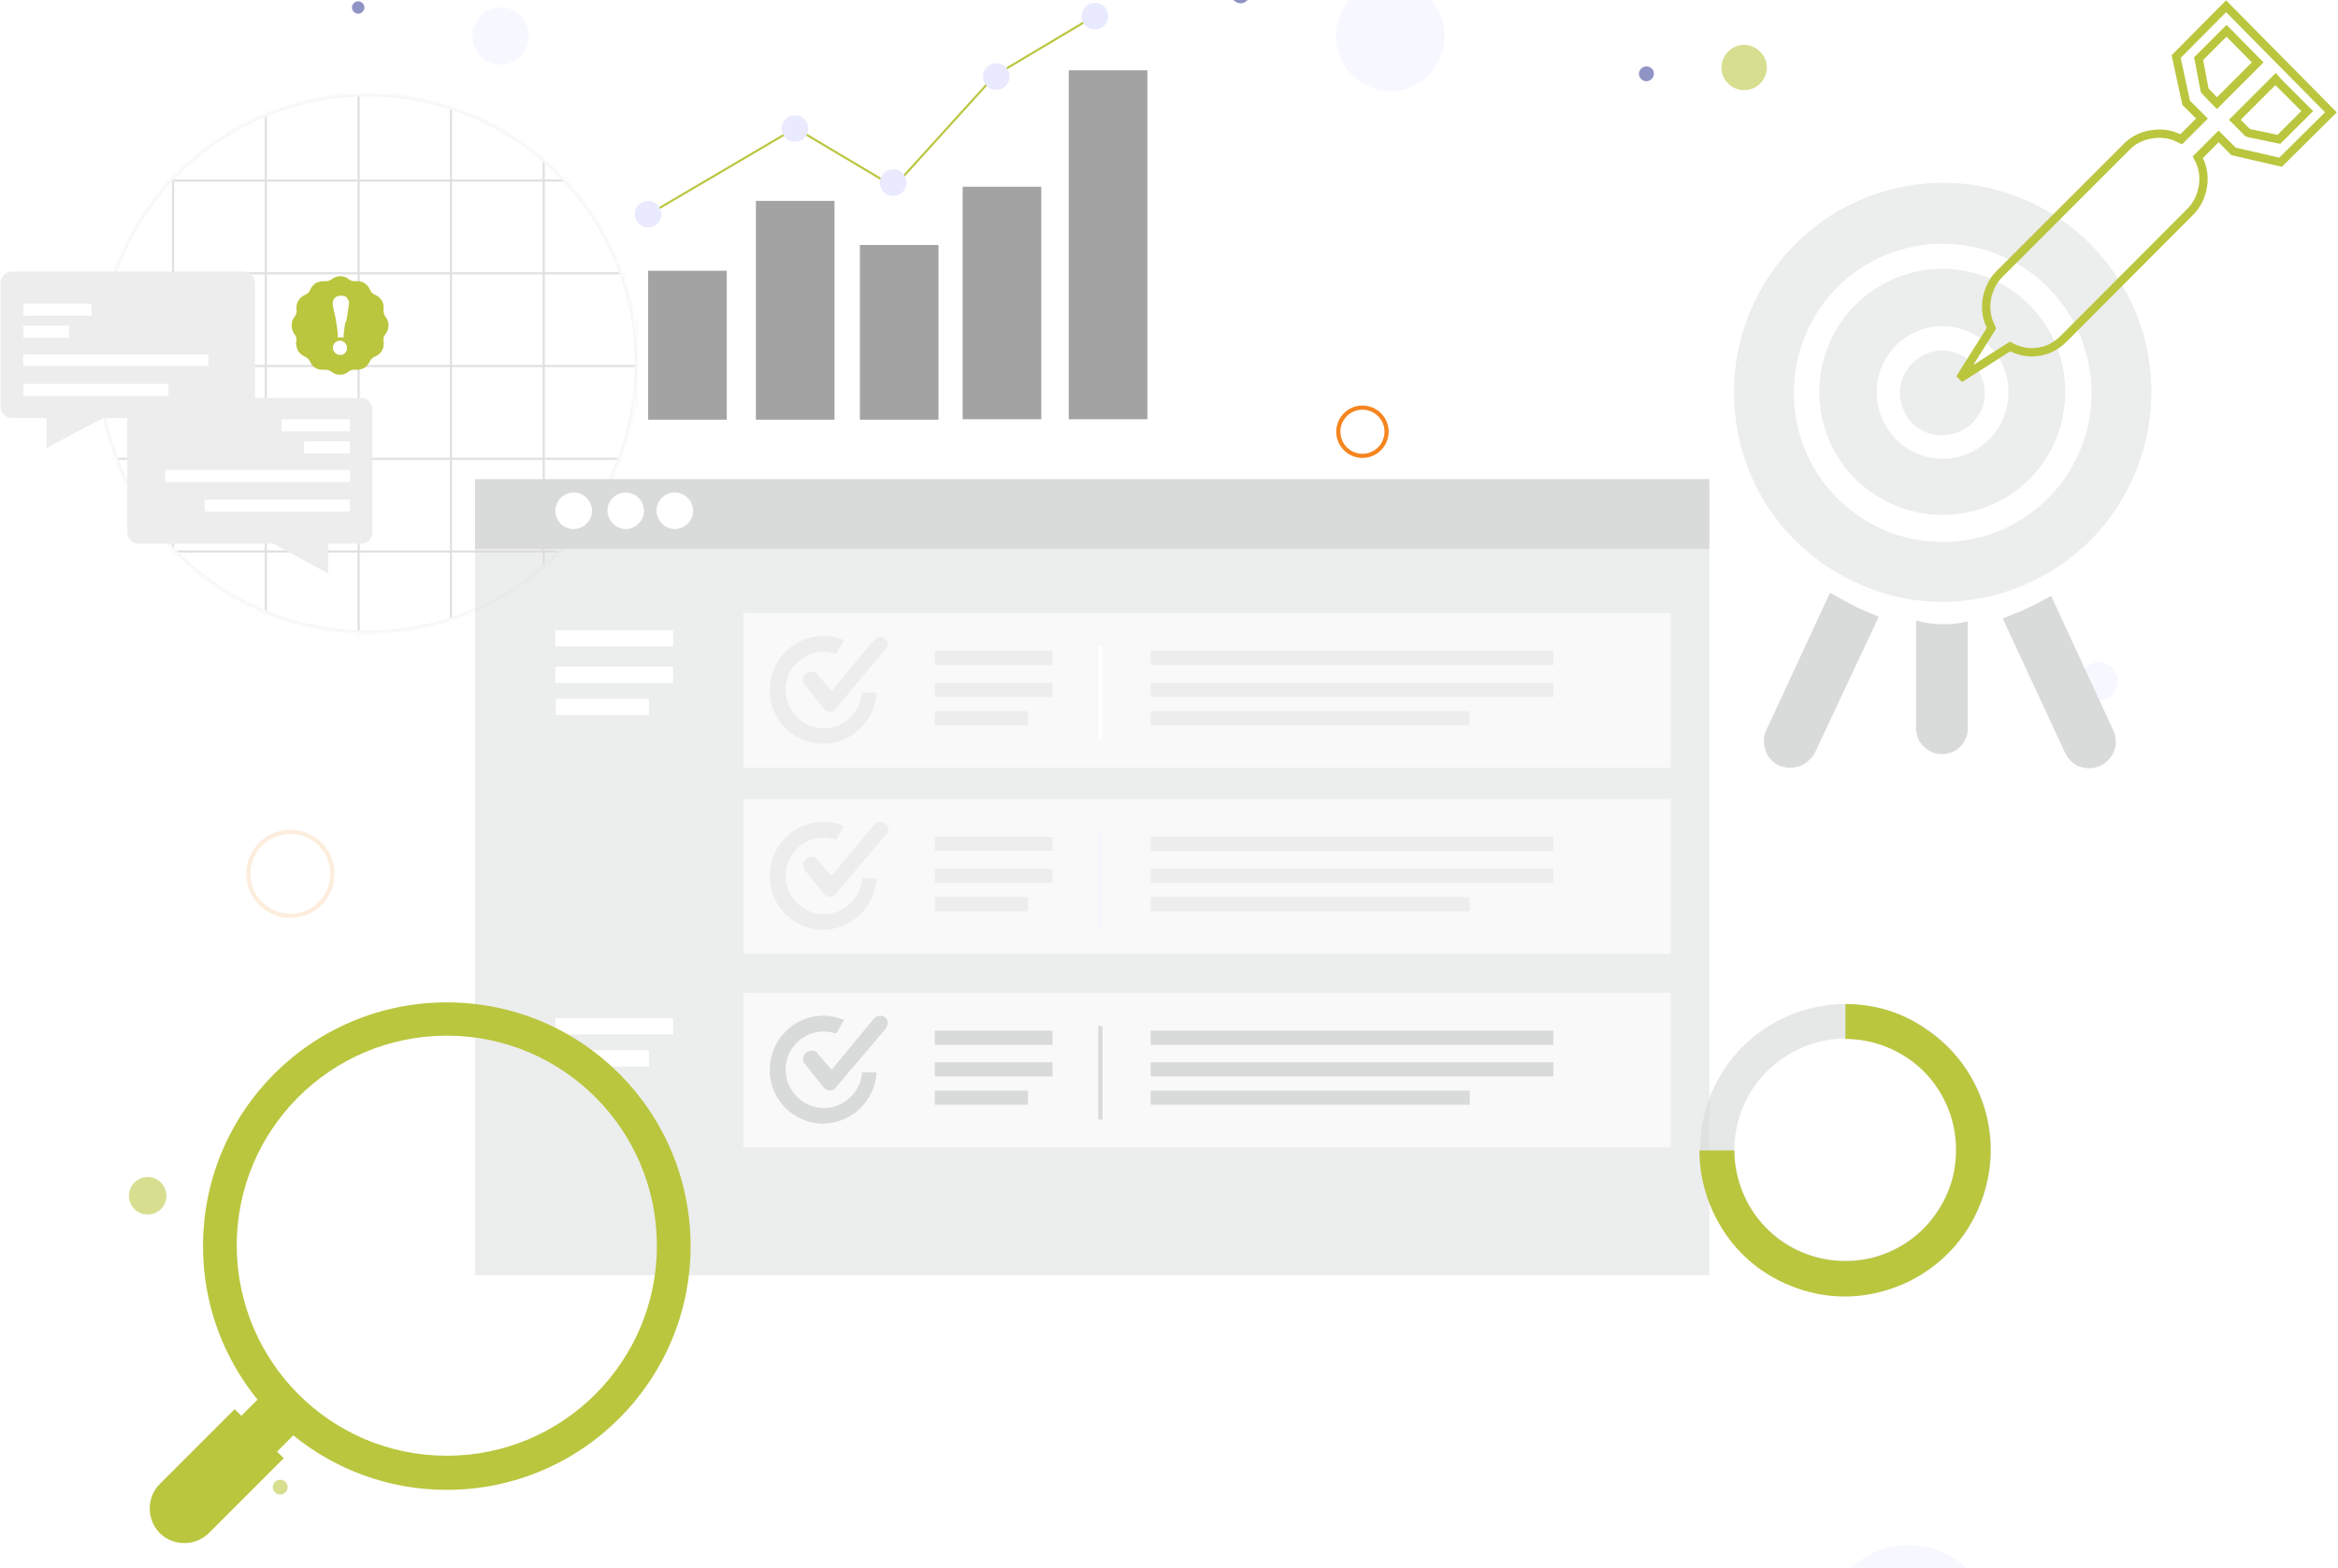 <?xml version="1.0" encoding="utf-8"?>
<!-- Generator: Adobe Illustrator 26.0.0, SVG Export Plug-In . SVG Version: 6.00 Build 0)  -->
<svg version="1.1" id="Layer_1" xmlns="http://www.w3.org/2000/svg" xmlns:xlink="http://www.w3.org/1999/xlink" x="0px" y="0px"
	 viewBox="0 0 562 377" style="enable-background:new 0 0 562 377;" xml:space="preserve">
<style type="text/css">
	.st0{fill:#E1E2FE;fill-opacity:0.3;}
	.st1{opacity:0.58;fill:#3E479B;enable-background:new    ;}
	.st2{opacity:0.58;fill:#bac63e;enable-background:new    ;}
	.st3{opacity:0.15;}
	.st4{fill:#FFFFFF;filter:url(#Adobe_OpacityMaskFilter);}
	.st5{mask:url(#mask0_606_19699_00000181772357587692436760000003920681982069598876_);}
	.st6{fill:none;stroke:#2D293A;stroke-width:0.5;stroke-miterlimit:10;}
	.st7{fill:none;stroke:#B2B2B2;stroke-width:1;stroke-miterlimit:10;}
	.st8{fill:none;stroke:#F5851F;stroke-miterlimit:10;}
	.st9{opacity:0.15;fill:none;stroke:#F5851F;stroke-miterlimit:10;enable-background:new    ;}
	.st10{fill:#EDEDED;}
	.st11{fill:#FFFFFF;}
	.st12{fill:#bac63e;}
	.st13{opacity:0.66;fill:#737373;}
	.st14{fill:none;stroke:#bac63e;stroke-width:0.5;stroke-miterlimit:10;}
	.st15{opacity:0.49;fill:#D9DADA;}
	.st16{fill:#EAEAFE;}
	.st17{fill:#FEFFFE;}
	.st18{opacity:0.66;fill:#FEFFFE;}
	.st19{fill:#F6F6FF;}
	.st20{fill:#D9DADA;}
	.st21{fill:none;stroke:#bac63e;stroke-width:2;}
	.st22{opacity:0.66;fill:#D9DADA;}
</style>
<g>
	<g>
		<path class="st0" d="M347.2,8.9c0.2-7.3-5.5-13.4-12.7-13.6c-7.2-0.2-13.1,5.7-13.3,13c-0.2,7.3,5.5,13.4,12.7,13.6
			C341.1,22.1,347,16.3,347.2,8.9z"/>
		<path class="st0" d="M113.6,9c0.2,3.8,3.3,6.7,7.1,6.5c3.7-0.2,6.6-3.4,6.4-7.2c-0.2-3.8-3.3-6.7-7.1-6.5
			C116.3,2,113.4,5.2,113.6,9z"/>
		<path class="st0" d="M500.1,164c0.1,2.5,2.2,4.4,4.7,4.3c2.5-0.1,4.3-2.3,4.2-4.8s-2.2-4.4-4.7-4.3
			C501.9,159.4,500,161.5,500.1,164z"/>
		<path class="st0" d="M479.3,392.8c0.2-11.5-8.7-21.1-20.1-21.3c-11.3-0.2-20.7,8.9-20.9,20.5c-0.2,11.5,8.7,21.1,20.1,21.3
			C469.7,413.5,479.1,404.4,479.3,392.8z"/>
		<path class="st1" d="M298.2,0.8c1.2,0,2.2-1,2.2-2.2c0-1.2-1-2.2-2.2-2.2c-1.2,0-2.2,1-2.2,2.2C296-0.2,297,0.8,298.2,0.8z"/>
		<path class="st2" d="M35.5,292c2.5,0,4.5-2,4.5-4.5s-2-4.5-4.5-4.5s-4.5,2-4.5,4.5S33,292,35.5,292z"/>
		<path class="st1" d="M86.1,3.3c0.8,0,1.5-0.7,1.5-1.5c0-0.8-0.7-1.5-1.5-1.5S84.6,1,84.6,1.8C84.6,2.6,85.3,3.3,86.1,3.3z"/>
		<path class="st2" d="M424.1,18.7c1.4-2.7,0.3-5.9-2.4-7.3c-2.7-1.4-5.9-0.3-7.3,2.4c-1.4,2.7-0.3,5.9,2.4,7.3
			C419.5,22.4,422.7,21.4,424.1,18.7z"/>
		<path class="st1" d="M397.5,18.1c-0.2,1-1.2,1.6-2.1,1.4c-1-0.2-1.6-1.2-1.4-2.1c0.2-1,1.2-1.6,2.1-1.4
			C397.1,16.2,397.8,17.1,397.5,18.1z"/>
		<path class="st2" d="M69.1,357.9c-0.2,1-1.2,1.6-2.1,1.4c-1-0.2-1.6-1.2-1.4-2.1c0.2-1,1.2-1.6,2.1-1.4
			C68.7,356,69.3,356.9,69.1,357.9z"/>
		<g class="st3">
			<defs>
				<filter id="Adobe_OpacityMaskFilter" filterUnits="userSpaceOnUse" x="19.1" y="20.8" width="134.5" height="134.3">
					<feColorMatrix  type="matrix" values="1 0 0 0 0  0 1 0 0 0  0 0 1 0 0  0 0 0 1 0"/>
				</filter>
			</defs>
			
				<mask maskUnits="userSpaceOnUse" x="19.1" y="20.8" width="134.5" height="134.3" id="mask0_606_19699_00000181772357587692436760000003920681982069598876_">
				<path class="st4" d="M151.2,103c8.6-34.7-12.5-69.8-47.2-78.4C69.3,16,34.2,37.1,25.6,71.8c-8.6,34.7,12.5,69.8,47.2,78.4
					C107.5,158.8,142.6,137.7,151.2,103z"/>
			</mask>
			<g class="st5">
				<path class="st6" d="M153.1,21.1H19.3v133.8h133.8V21.1z"/>
				<path class="st6" d="M19.3,132.6H153"/>
				<path class="st6" d="M19.3,110.3H153"/>
				<path class="st6" d="M19.3,88H153"/>
				<path class="st6" d="M19.3,65.7H153"/>
				<path class="st6" d="M19.3,43.4H153"/>
				<path class="st6" d="M130.7,21.1v133.8"/>
				<path class="st6" d="M108.4,21.1v133.8"/>
				<path class="st6" d="M86.2,21.1v133.8"/>
				<path class="st6" d="M63.9,21.1v133.8"/>
				<path class="st6" d="M41.6,21.1v133.8"/>
				<path class="st7" d="M151.2,103c8.6-34.7-12.5-69.8-47.2-78.4C69.3,16,34.2,37.1,25.6,71.8c-8.6,34.7,12.5,69.8,47.2,78.4
					C107.5,158.8,142.6,137.7,151.2,103z"/>
			</g>
		</g>
		<path class="st8" d="M327.5,109.6c3.2,0,5.8-2.6,5.8-5.8c0-3.2-2.6-5.8-5.8-5.8s-5.8,2.6-5.8,5.8
			C321.7,107,324.3,109.6,327.5,109.6z"/>
		<path class="st9" d="M69.8,220.2c5.6,0,10.1-4.5,10.1-10.1c0-5.6-4.5-10.1-10.1-10.1c-5.6,0-10.1,4.5-10.1,10.1
			C59.7,215.7,64.2,220.2,69.8,220.2z"/>
		<path class="st10" d="M58.5,100.5H24.8l-13.6,7.2v-7.2H2.8c-0.7,0-1.4-0.3-1.9-0.8c-0.5-0.5-0.8-1.2-0.8-1.9V68
			c0-0.7,0.3-1.4,0.8-1.9c0.5-0.5,1.2-0.8,1.9-0.8h55.8c0.7,0,1.4,0.3,1.9,0.8c0.5,0.5,0.8,1.2,0.8,1.9v29.7c0,0.4,0,0.7-0.2,1.1
			c-0.1,0.3-0.3,0.7-0.6,0.9c-0.2,0.3-0.5,0.5-0.9,0.6C59.2,100.5,58.9,100.5,58.5,100.5z"/>
		<path class="st10" d="M33.1,130.7h32.6l13.2,7.2v-7.2H87c0.7,0,1.3-0.3,1.8-0.8c0.5-0.5,0.7-1.2,0.7-1.8V98.3
			c0-0.7-0.3-1.3-0.7-1.8c-0.5-0.5-1.1-0.8-1.8-0.8H33.1c-0.7,0-1.3,0.3-1.8,0.8c-0.5,0.5-0.7,1.2-0.7,1.8v29.7
			c0,0.7,0.3,1.3,0.7,1.8C31.8,130.4,32.4,130.7,33.1,130.7z"/>
		<path class="st11" d="M22,73H5.6v2.9H22V73z"/>
		<path class="st11" d="M50.1,85.2H5.6V88h44.5V85.2z"/>
		<path class="st11" d="M40.6,92.3H5.6v2.9h34.9V92.3z"/>
		<path class="st11" d="M16.6,78.3h-11v2.9h11V78.3z"/>
		<path class="st11" d="M67.7,103.7h16.4v-2.9H67.7V103.7z"/>
		<path class="st11" d="M39.7,115.9h44.5V113H39.7V115.9z"/>
		<path class="st11" d="M49.2,123h34.9v-2.9H49.2V123z"/>
		<path class="st11" d="M73.1,109h11v-2.9h-11V109z"/>
		<path class="st12" d="M93.4,78.2c0-0.7-0.3-1.5-0.7-2c-0.2-0.2-0.3-0.5-0.4-0.8c-0.1-0.3-0.1-0.6-0.1-0.9c0.1-0.7,0-1.5-0.4-2.2
			c-0.4-0.6-0.9-1.1-1.6-1.4c-0.3-0.1-0.5-0.3-0.8-0.5c-0.2-0.2-0.4-0.5-0.5-0.8c-0.3-0.7-0.8-1.2-1.4-1.6c-0.5-0.3-1.1-0.4-1.6-0.4
			h-0.5h-0.3c-0.5,0-1-0.2-1.3-0.5c-0.6-0.5-1.3-0.7-2-0.7s-1.5,0.3-2,0.7c-0.4,0.3-0.9,0.5-1.3,0.5h-0.3h-0.5
			c-0.6,0-1.2,0.2-1.7,0.4c-0.6,0.4-1.1,0.9-1.4,1.6c-0.1,0.3-0.3,0.5-0.5,0.8c-0.2,0.2-0.5,0.4-0.8,0.5c-0.7,0.3-1.2,0.8-1.6,1.4
			c-0.4,0.7-0.5,1.4-0.4,2.2c0,0.3,0,0.6-0.1,0.9c-0.1,0.3-0.2,0.5-0.4,0.8c-0.5,0.6-0.7,1.3-0.7,2.1c0,0.7,0.3,1.5,0.7,2.1
			c0.2,0.2,0.3,0.5,0.4,0.8c0.1,0.3,0.1,0.6,0,0.9c-0.1,0.7,0.1,1.5,0.4,2.2c0.4,0.6,0.9,1.1,1.6,1.4c0.3,0.1,0.5,0.3,0.8,0.5
			c0.2,0.2,0.4,0.5,0.5,0.7c0.3,0.7,0.8,1.3,1.4,1.6c0.5,0.3,1.1,0.4,1.6,0.4H78h0.3c0.5,0,1,0.2,1.4,0.5c0.6,0.5,1.3,0.7,2,0.7
			c0.7,0,1.5-0.2,2-0.7c0.4-0.3,0.9-0.5,1.4-0.5h0.3h0.5c0.6,0,1.1-0.2,1.6-0.4c0.6-0.4,1.1-1,1.4-1.6c0.1-0.3,0.3-0.5,0.5-0.7
			c0.2-0.2,0.5-0.4,0.8-0.5c0.7-0.3,1.3-0.8,1.6-1.4c0.4-0.7,0.5-1.4,0.4-2.2c0-0.3,0-0.6,0-0.9c0.1-0.3,0.2-0.5,0.4-0.8
			C93.2,79.7,93.4,78.9,93.4,78.2z M81.7,85.3c-0.5,0-0.9-0.2-1.2-0.5C80.2,84.4,80,84,80,83.6s0.2-0.9,0.5-1.2
			c0.3-0.3,0.8-0.5,1.2-0.5c0.5,0,0.9,0.2,1.2,0.5c0.3,0.3,0.5,0.8,0.5,1.2c0,0.2,0,0.5-0.1,0.7c-0.1,0.2-0.2,0.4-0.4,0.6
			c-0.2,0.2-0.4,0.3-0.6,0.4C82.2,85.3,82,85.4,81.7,85.3L81.7,85.3z M83,77.5c-0.3,1.8-0.4,2.8-0.4,3c0,0.2,0,0.5,0,0.6
			c-0.1,0.1-0.3,0.1-0.4,0h-0.6c-0.1,0.1-0.3,0.1-0.4,0c0,0,0-0.2,0-0.6c0-0.3,0-1-0.6-4.3C79.8,72.9,80,73,80,72.9
			c0-0.2,0.1-0.5,0.1-0.7c0.1-0.2,0.2-0.4,0.4-0.6c0.2-0.2,0.4-0.3,0.7-0.4c0.2-0.1,0.5-0.1,0.8-0.1c0.3,0,0.5,0,0.8,0.1
			c0.2,0.1,0.5,0.2,0.6,0.4c0.3,0.4,0.5,0.8,0.5,1.3c-0.2,1.5-0.4,3-0.7,4.5H83z"/>
		<path class="st13" d="M275.8,16.9h-18.9v83.9h18.9V16.9z"/>
		<path class="st13" d="M250.3,44.9h-18.9v55.9h18.9V44.9z"/>
		<path class="st13" d="M225.6,58.9h-18.9v42h18.9V58.9z"/>
		<path class="st13" d="M200.6,48.3h-18.9v52.6h18.9V48.3z"/>
		<path class="st13" d="M174.7,65.1h-18.9v35.8h18.9V65.1z"/>
		<path class="st14" d="M264.2,3.2l-25,14.9l-24.3,26.8l-23.7-14.1l-36.4,21.4"/>
		<path class="st15" d="M410.9,132H114.2v174.6h296.7V132z"/>
		<path class="st16" d="M239.5,21.6c1.8,0,3.2-1.4,3.2-3.2c0-1.8-1.4-3.2-3.2-3.2c-1.8,0-3.2,1.4-3.2,3.2
			C236.2,20.1,237.7,21.6,239.5,21.6z"/>
		<path class="st16" d="M263.2,7.1c1.8,0,3.2-1.4,3.2-3.2c0-1.8-1.4-3.2-3.2-3.2s-3.2,1.4-3.2,3.2C259.9,5.7,261.4,7.1,263.2,7.1z"
			/>
		<path class="st16" d="M214.7,47.1c1.8,0,3.2-1.4,3.2-3.2c0-1.8-1.4-3.2-3.2-3.2s-3.2,1.4-3.2,3.2
			C211.5,45.7,212.9,47.1,214.7,47.1z"/>
		<path class="st16" d="M191.1,34.1c1.8,0,3.2-1.4,3.2-3.2c0-1.8-1.4-3.2-3.2-3.2s-3.2,1.4-3.2,3.2
			C187.9,32.7,189.4,34.1,191.1,34.1z"/>
		<path class="st16" d="M155.8,54.7c1.8,0,3.2-1.4,3.2-3.2s-1.4-3.2-3.2-3.2c-1.8,0-3.2,1.4-3.2,3.2S154.1,54.7,155.8,54.7z"/>
		<path class="st17" d="M161.8,151.5h-28.3v3.9h28.3V151.5z"/>
		<path class="st17" d="M161.8,160.3h-28.3v3.9h28.3V160.3z"/>
		<path class="st17" d="M156,168h-22.4v3.9H156V168z"/>
		<path class="st17" d="M161.8,244.8h-28.3v3.9h28.3V244.8z"/>
		<path class="st17" d="M156,252.5h-22.4v3.9H156V252.5z"/>
		<path class="st18" d="M401.7,147.4H178.7v37.2h222.9V147.4z"/>
		<path class="st10" d="M253,156.5h-28.3v3.4H253V156.5z"/>
		<path class="st10" d="M253,164.2h-28.3v3.4H253V164.2z"/>
		<path class="st10" d="M247.1,171h-22.4v3.4h22.4V171z"/>
		<path class="st17" d="M265,177.9v-22.5h-1v22.5H265z"/>
		<path class="st10" d="M373.4,156.5h-96.8v3.4h96.8V156.5z"/>
		<path class="st10" d="M373.4,164.2h-96.8v3.4h96.8V164.2z"/>
		<path class="st10" d="M353.3,171h-76.7v3.4h76.7V171z"/>
		<path class="st10" d="M207.2,166.6c-0.1,1.8-0.8,3.5-1.9,4.9s-2.6,2.5-4.3,3.1c-1.7,0.6-3.5,0.7-5.2,0.2c-1.7-0.4-3.3-1.4-4.5-2.7
			c-1.2-1.3-2-2.9-2.3-4.7c-0.3-1.8-0.1-3.6,0.6-5.2c0.7-1.6,1.9-3,3.4-4c1.5-1,3.2-1.5,5-1.5c1,0,2,0.2,3,0.5l1.9-3.3
			c-1.6-0.6-3.2-1-4.9-1c-2.5,0-5,0.7-7.1,2.1c-2.1,1.4-3.8,3.4-4.8,5.7c-1,2.3-1.3,4.9-0.9,7.4c0.4,2.5,1.6,4.8,3.3,6.7
			c1.7,1.8,4,3.1,6.4,3.7c2.5,0.6,5,0.4,7.4-0.5c2.4-0.9,4.4-2.4,5.9-4.5c1.5-2,2.4-4.5,2.5-7H207.2z M212.5,156.5l-11.7,14
			c-0.1,0.1-0.2,0.3-0.4,0.3c-0.3,0.2-0.6,0.3-0.9,0.3c-0.3,0-0.7-0.1-1-0.3s-0.5-0.4-0.7-0.7l-4.5-5.6c-0.3-0.5-0.3-1-0.2-1.5
			c0.1-0.5,0.5-0.9,0.9-1.2c0.2-0.1,0.5-0.2,0.7-0.3c0.3,0,0.5,0,0.8,0c0.3,0.1,0.5,0.2,0.7,0.3c0.2,0.2,0.4,0.4,0.5,0.6l3.2,3.7
			L210,154c0.2-0.2,0.4-0.4,0.7-0.6c0.3-0.1,0.6-0.2,0.9-0.2c0.3,0,0.5,0.1,0.7,0.1c0.2,0.1,0.4,0.2,0.6,0.4
			c0.2,0.2,0.3,0.4,0.4,0.6c0.1,0.2,0.1,0.5,0.1,0.7C213.3,155.6,212.9,156.1,212.5,156.5L212.5,156.5z"/>
		<path class="st18" d="M401.7,192.1H178.7v37.2h222.9V192.1z"/>
		<path class="st10" d="M253,201.2h-28.3v3.4H253V201.2z"/>
		<path class="st10" d="M253,208.9h-28.3v3.4H253V208.9z"/>
		<path class="st10" d="M247.1,215.7h-22.4v3.4h22.4V215.7z"/>
		<path class="st19" d="M265,222.6v-22.5h-1v22.5H265z"/>
		<path class="st10" d="M373.4,201.2h-96.8v3.4h96.8V201.2z"/>
		<path class="st10" d="M373.4,208.9h-96.8v3.4h96.8V208.9z"/>
		<path class="st10" d="M353.3,215.7h-76.7v3.4h76.7V215.7z"/>
		<path class="st10" d="M207.2,211.3c-0.1,1.8-0.8,3.5-1.9,4.9s-2.6,2.5-4.3,3.1c-1.7,0.6-3.5,0.7-5.2,0.2c-1.7-0.4-3.3-1.4-4.5-2.7
			c-1.2-1.3-2-2.9-2.3-4.7c-0.3-1.8-0.1-3.6,0.6-5.2c0.7-1.6,1.9-3,3.4-4s3.2-1.5,5-1.5c1,0,2,0.2,3,0.5l1.9-3.3
			c-1.6-0.7-3.2-1-4.9-1c-2.5,0-5,0.7-7.1,2.1c-2.1,1.4-3.8,3.4-4.8,5.7c-1,2.3-1.3,4.9-0.9,7.4c0.4,2.5,1.6,4.8,3.3,6.7
			c1.7,1.8,4,3.1,6.4,3.7c2.5,0.6,5,0.4,7.4-0.5c2.4-0.9,4.4-2.4,5.9-4.5c1.5-2,2.4-4.5,2.5-7H207.2z M212.5,201.2L200.8,215
			c-0.1,0.1-0.2,0.2-0.4,0.3c-0.3,0.2-0.6,0.3-0.9,0.3c-0.3,0-0.7-0.1-1-0.3c-0.3-0.2-0.5-0.4-0.7-0.7l-4.5-5.6
			c-0.3-0.5-0.3-1-0.2-1.5c0.1-0.5,0.5-0.9,0.9-1.2c0.2-0.1,0.5-0.2,0.7-0.3c0.3,0,0.5,0,0.8,0c0.3,0.1,0.5,0.2,0.7,0.3
			c0.2,0.2,0.4,0.4,0.5,0.6l3.2,3.7l10.1-12.2c0.2-0.3,0.6-0.5,1-0.7c0.4-0.1,0.8-0.1,1.2,0c0.4,0.1,0.7,0.4,1,0.7
			c0.2,0.3,0.4,0.7,0.4,1.1C213.3,200.2,212.9,200.8,212.5,201.2L212.5,201.2z"/>
		<path class="st18" d="M401.7,238.7H178.7v37.2h222.9V238.7z"/>
		<path class="st20" d="M253,247.8h-28.3v3.4H253V247.8z"/>
		<path class="st20" d="M253,255.4h-28.3v3.4H253V255.4z"/>
		<path class="st20" d="M247.1,262.2h-22.4v3.4h22.4V262.2z"/>
		<path class="st20" d="M265,269.2v-22.5h-1v22.5H265z"/>
		<path class="st20" d="M373.4,247.8h-96.8v3.4h96.8V247.8z"/>
		<path class="st20" d="M373.4,255.4h-96.8v3.4h96.8V255.4z"/>
		<path class="st20" d="M353.3,262.2h-76.7v3.4h76.7V262.2z"/>
		<path class="st20" d="M207.2,257.9c-0.1,1.8-0.8,3.5-1.9,4.9s-2.6,2.5-4.3,3.1c-1.7,0.6-3.5,0.7-5.2,0.2c-1.7-0.4-3.3-1.4-4.5-2.7
			c-1.2-1.3-2-2.9-2.3-4.7c-0.3-1.8-0.1-3.6,0.6-5.2c0.7-1.6,1.9-3,3.4-4c1.5-1,3.2-1.5,5-1.5c1,0,2,0.2,3,0.5l1.9-3.3
			c-1.6-0.6-3.2-1-4.9-1c-2.5,0-5,0.7-7.1,2.1c-2.1,1.4-3.8,3.4-4.8,5.7c-1,2.3-1.3,4.9-0.9,7.4s1.6,4.8,3.3,6.7
			c1.7,1.8,4,3.1,6.4,3.7c2.5,0.6,5,0.4,7.4-0.5c2.4-0.9,4.4-2.4,5.9-4.5c1.5-2,2.4-4.5,2.5-7H207.2z M212.5,247.8l-11.7,13.8
			c-0.1,0.1-0.2,0.3-0.4,0.3c-0.3,0.2-0.6,0.3-0.9,0.3c-0.3,0-0.7-0.1-1-0.3c-0.3-0.2-0.5-0.4-0.7-0.7l-4.5-5.6
			c-0.3-0.5-0.3-1-0.2-1.5c0.1-0.5,0.5-0.9,0.9-1.2c0.2-0.1,0.5-0.2,0.7-0.3c0.3,0,0.5,0,0.8,0c0.3,0.1,0.5,0.2,0.7,0.3
			c0.2,0.2,0.4,0.4,0.5,0.6l3.2,3.7l10.1-12.2c0.2-0.2,0.4-0.4,0.7-0.6c0.3-0.1,0.6-0.2,0.9-0.2c0.3,0,0.5,0.1,0.7,0.1
			c0.2,0.1,0.4,0.2,0.6,0.4c0.2,0.2,0.3,0.4,0.4,0.6c0.1,0.2,0.1,0.5,0.1,0.7C213.3,246.8,212.9,247.4,212.5,247.8z"/>
		<path class="st20" d="M410.9,115.2H114.2V132h296.7V115.2z"/>
		<path class="st17" d="M137.9,127.2c2.4,0,4.4-2,4.4-4.4c0-2.4-2-4.4-4.4-4.4s-4.4,2-4.4,4.4C133.5,125.2,135.4,127.2,137.9,127.2z
			"/>
		<path class="st17" d="M150.4,127.2c2.4,0,4.4-2,4.4-4.4c0-2.4-2-4.4-4.4-4.4c-2.4,0-4.4,2-4.4,4.4
			C146.1,125.2,148,127.2,150.4,127.2z"/>
		<path class="st17" d="M162.2,127.2c2.4,0,4.4-2,4.4-4.4c0-2.4-2-4.4-4.4-4.4s-4.4,2-4.4,4.4C157.9,125.2,159.8,127.2,162.2,127.2z
			"/>
		<path class="st15" d="M466.9,123.8c5.8,0,11.5-1.7,16.4-4.9s8.7-7.9,10.9-13.3c2.2-5.4,2.8-11.4,1.7-17.1s-3.9-11-8.1-15.2
			c-4.1-4.1-9.4-7-15.1-8.1c-5.7-1.1-11.7-0.6-17.1,1.7c-5.4,2.2-10,6-13.3,10.9c-3.2,4.9-5,10.6-5,16.4c0,7.8,3.1,15.3,8.6,20.9
			C451.6,120.7,459.1,123.8,466.9,123.8z M466.9,78.4c3.1,0,6.2,0.9,8.8,2.7c2.6,1.7,4.7,4.2,5.9,7.1c1.2,2.9,1.5,6.1,0.9,9.2
			c-0.6,3.1-2.1,5.9-4.3,8.2c-2.2,2.2-5.1,3.8-8.1,4.4c-3.1,0.6-6.3,0.3-9.2-0.9c-2.9-1.2-5.4-3.3-7.1-5.9c-1.7-2.6-2.7-5.7-2.7-8.9
			c0-4.2,1.7-8.3,4.6-11.2C458.7,80.1,462.7,78.4,466.9,78.4z M466.9,144.7c9.9,0,19.6-3,27.9-8.5c8.3-5.5,14.7-13.4,18.5-22.6
			c3.8-9.2,4.8-19.3,2.9-29.1c-1.9-9.8-6.7-18.7-13.7-25.8c-7-7-16-11.8-25.7-13.8c-9.7-1.9-19.8-0.9-29,2.9
			c-9.2,3.8-17,10.3-22.5,18.5c-5.5,8.3-8.5,18-8.5,28c0,6.6,1.3,13.2,3.8,19.3c2.5,6.1,6.2,11.7,10.9,16.3
			c4.7,4.7,10.2,8.4,16.3,10.9C453.8,143.4,460.3,144.7,466.9,144.7z M466.9,58.6c7.1,0,14,2.1,19.9,6c5.9,3.9,10.5,9.5,13.2,16.1
			c2.7,6.6,3.5,13.8,2.1,20.7c-1.4,7-4.8,13.4-9.8,18.4c-5,5-11.4,8.5-18.3,9.8c-6.9,1.4-14.1,0.7-20.7-2
			c-6.5-2.7-12.1-7.3-16.1-13.2c-3.9-5.9-6-12.9-6-20c0-9.5,3.8-18.6,10.4-25.3S457.5,58.6,466.9,58.6z M466.9,104.7
			c-2,0-4-0.6-5.7-1.7c-1.7-1.1-3-2.7-3.7-4.6c-0.8-1.9-1-3.9-0.6-5.9s1.4-3.8,2.8-5.2c1.4-1.4,3.2-2.4,5.2-2.8c2-0.4,4-0.2,5.9,0.6
			c1.9,0.8,3.4,2.1,4.6,3.8c1.1,1.7,1.7,3.7,1.7,5.7c0,2.7-1.1,5.2-3,7.1c-1.9,1.9-4.5,2.9-7.1,2.9V104.7z"/>
		<path class="st20" d="M460.6,149.2v25.4c-0.1,0.9,0.1,1.7,0.3,2.5c0.3,0.8,0.7,1.5,1.3,2.2c0.6,0.6,1.3,1.1,2.1,1.5
			s1.6,0.5,2.5,0.5c0.9,0,1.7-0.2,2.5-0.5c0.8-0.3,1.5-0.8,2.1-1.5c0.6-0.6,1-1.4,1.3-2.2c0.3-0.8,0.4-1.7,0.3-2.5v-25.2
			C468.9,150.4,464.6,150.3,460.6,149.2z M448.1,146.8c-1.7-0.7-3.4-1.6-5-2.5l-3.2-1.8l-15.3,33c-0.5,1-0.7,2-0.6,3.1
			c0.1,1.1,0.4,2.1,0.9,3c0.6,0.9,1.3,1.7,2.3,2.2c0.9,0.5,2,0.8,3,0.8c1.3,0,2.5-0.3,3.6-1c1.1-0.7,1.9-1.6,2.5-2.7l15.3-32.6
			L448.1,146.8C448.1,146.8,448.1,146.9,448.1,146.8c0,0-0.1,0-0.1,0L448.1,146.8z M493,143.3l-3.2,1.7c-1.4,0.7-2.6,1.3-3.9,1.9
			l-0.7,0.3l-0.4,0.1l-3.4,1.4l15,32.3c0.5,1.1,1.3,2,2.3,2.7c1,0.7,2.2,1,3.4,1c1,0,1.9-0.2,2.8-0.6c1.5-0.7,2.7-2,3.3-3.6
			c0.6-1.6,0.5-3.4-0.2-4.9l-14.9-32.2H493z"/>
		<path class="st21" d="M482.7,83.6L471.1,91l7.3-11.6l0.3-0.5l-0.2-0.5c-1-2-1.3-4.3-0.9-6.6c0.4-2.2,1.4-4.3,3-5.9c0,0,0,0,0,0
			l30.7-30.7c1.6-1.6,3.7-2.6,5.9-2.9c2.2-0.4,4.5-0.1,6.5,0.9l0.6,0.3l0.5-0.5l3.8-3.8l0.7-0.7l-0.7-0.7l-3.1-3.1l-2.4-11.1
			l12-12.1l25.2,25.5l-12.1,12l-11.3-2.6l-2.9-2.9l-0.7-0.7l-0.7,0.7l-3.8,3.8l-0.5,0.5l0.3,0.6c1,2,1.3,4.3,0.9,6.6
			c-0.4,2.2-1.4,4.3-3,5.9c0,0,0,0,0,0L496,81.5l0,0c-1,1-2.2,1.8-3.5,2.4c-1.3,0.5-2.7,0.8-4.1,0.8h0c-1.6,0-3.2-0.4-4.7-1.1
			l-0.5-0.3L482.7,83.6z M532.2,24.1l0.7,0.7l0.7-0.7l8.4-8.4l0.7-0.7l-0.7-0.7l-6.1-6.2l-0.7-0.7l-0.7,0.7l-5.6,5.6l-0.4,0.4
			l0.1,0.5l1.3,6.9l0.1,0.3l0.2,0.2L532.2,24.1z M547.3,33.4l0.5,0.1l0.4-0.4l5.7-5.7l0.7-0.7l-0.7-0.7l-6.2-6.2L547,19l-0.7,0.7
			l-8.4,8.4l-0.7,0.7l0.7,0.7l2.2,2.2l0.2,0.2l0.3,0.1L547.3,33.4z"/>
		<path class="st22" d="M443.6,249.7c5.3,0,10.4,1.6,14.8,4.5c4.4,2.9,7.8,7.1,9.8,12c2,4.9,2.5,10.2,1.5,15.4
			c-1,5.2-3.6,9.9-7.3,13.7c-3.7,3.7-8.5,6.3-13.6,7.3c-5.2,1-10.5,0.5-15.4-1.5c-4.9-2-9-5.4-12-9.8c-2.9-4.4-4.5-9.6-4.5-14.8
			c0-7.1,2.8-13.9,7.8-18.9C429.8,252.6,436.5,249.7,443.6,249.7z M443.6,241.4c-6.9,0-13.7,2.1-19.4,5.9
			c-5.8,3.9-10.2,9.3-12.9,15.7c-2.6,6.4-3.3,13.5-2,20.3c1.4,6.8,4.7,13.1,9.6,18c4.9,4.9,11.1,8.2,17.9,9.6
			c6.8,1.4,13.8,0.7,20.2-2c6.4-2.7,11.9-7.2,15.7-12.9c3.8-5.8,5.9-12.6,5.9-19.5c0-9.3-3.7-18.2-10.3-24.8
			C461.8,245,452.9,241.4,443.6,241.4z"/>
		<path class="st12" d="M38.4,356.8l18-18l1.6,1.6l3.9-3.9c-8.2-10.1-13.1-22.9-13.1-36.9c0-32.4,26.2-58.6,58.6-58.6
			c32.4,0,58.6,26.2,58.6,58.6c0,32.3-26.2,58.6-58.6,58.6c-14,0-26.8-4.9-36.9-13.1l-3.9,3.9l1.6,1.6l-18,18
			c-1.6,1.6-3.8,2.4-5.9,2.4c-2.1,0-4.3-0.8-5.9-2.4C35.2,365.3,35.2,360,38.4,356.8z M107.4,350c27.9,0,50.5-22.6,50.5-50.5
			c0-27.9-22.6-50.5-50.5-50.5c-27.9,0-50.5,22.6-50.5,50.5C57,327.4,79.5,350,107.4,350z"/>
		<path class="st12" d="M443.6,241.4v8.4c5.3,0,10.4,1.6,14.8,4.5c4.4,2.9,7.8,7.1,9.8,12c2,4.9,2.5,10.2,1.5,15.4
			c-1,5.2-3.6,9.9-7.3,13.7c-3.7,3.7-8.5,6.3-13.6,7.3c-5.2,1-10.5,0.5-15.4-1.5c-4.9-2-9-5.4-12-9.8c-2.9-4.4-4.5-9.6-4.5-14.8
			h-8.4c0,6.9,2.1,13.7,5.9,19.5c3.8,5.8,9.3,10.3,15.7,12.9c6.4,2.7,13.4,3.4,20.2,2c6.8-1.4,13-4.7,17.9-9.6
			c4.9-4.9,8.2-11.2,9.6-18c1.4-6.8,0.7-13.9-2-20.3c-2.6-6.4-7.1-11.9-12.9-15.7C457.3,243.4,450.5,241.4,443.6,241.4z"/>
	</g>
</g>
</svg>
